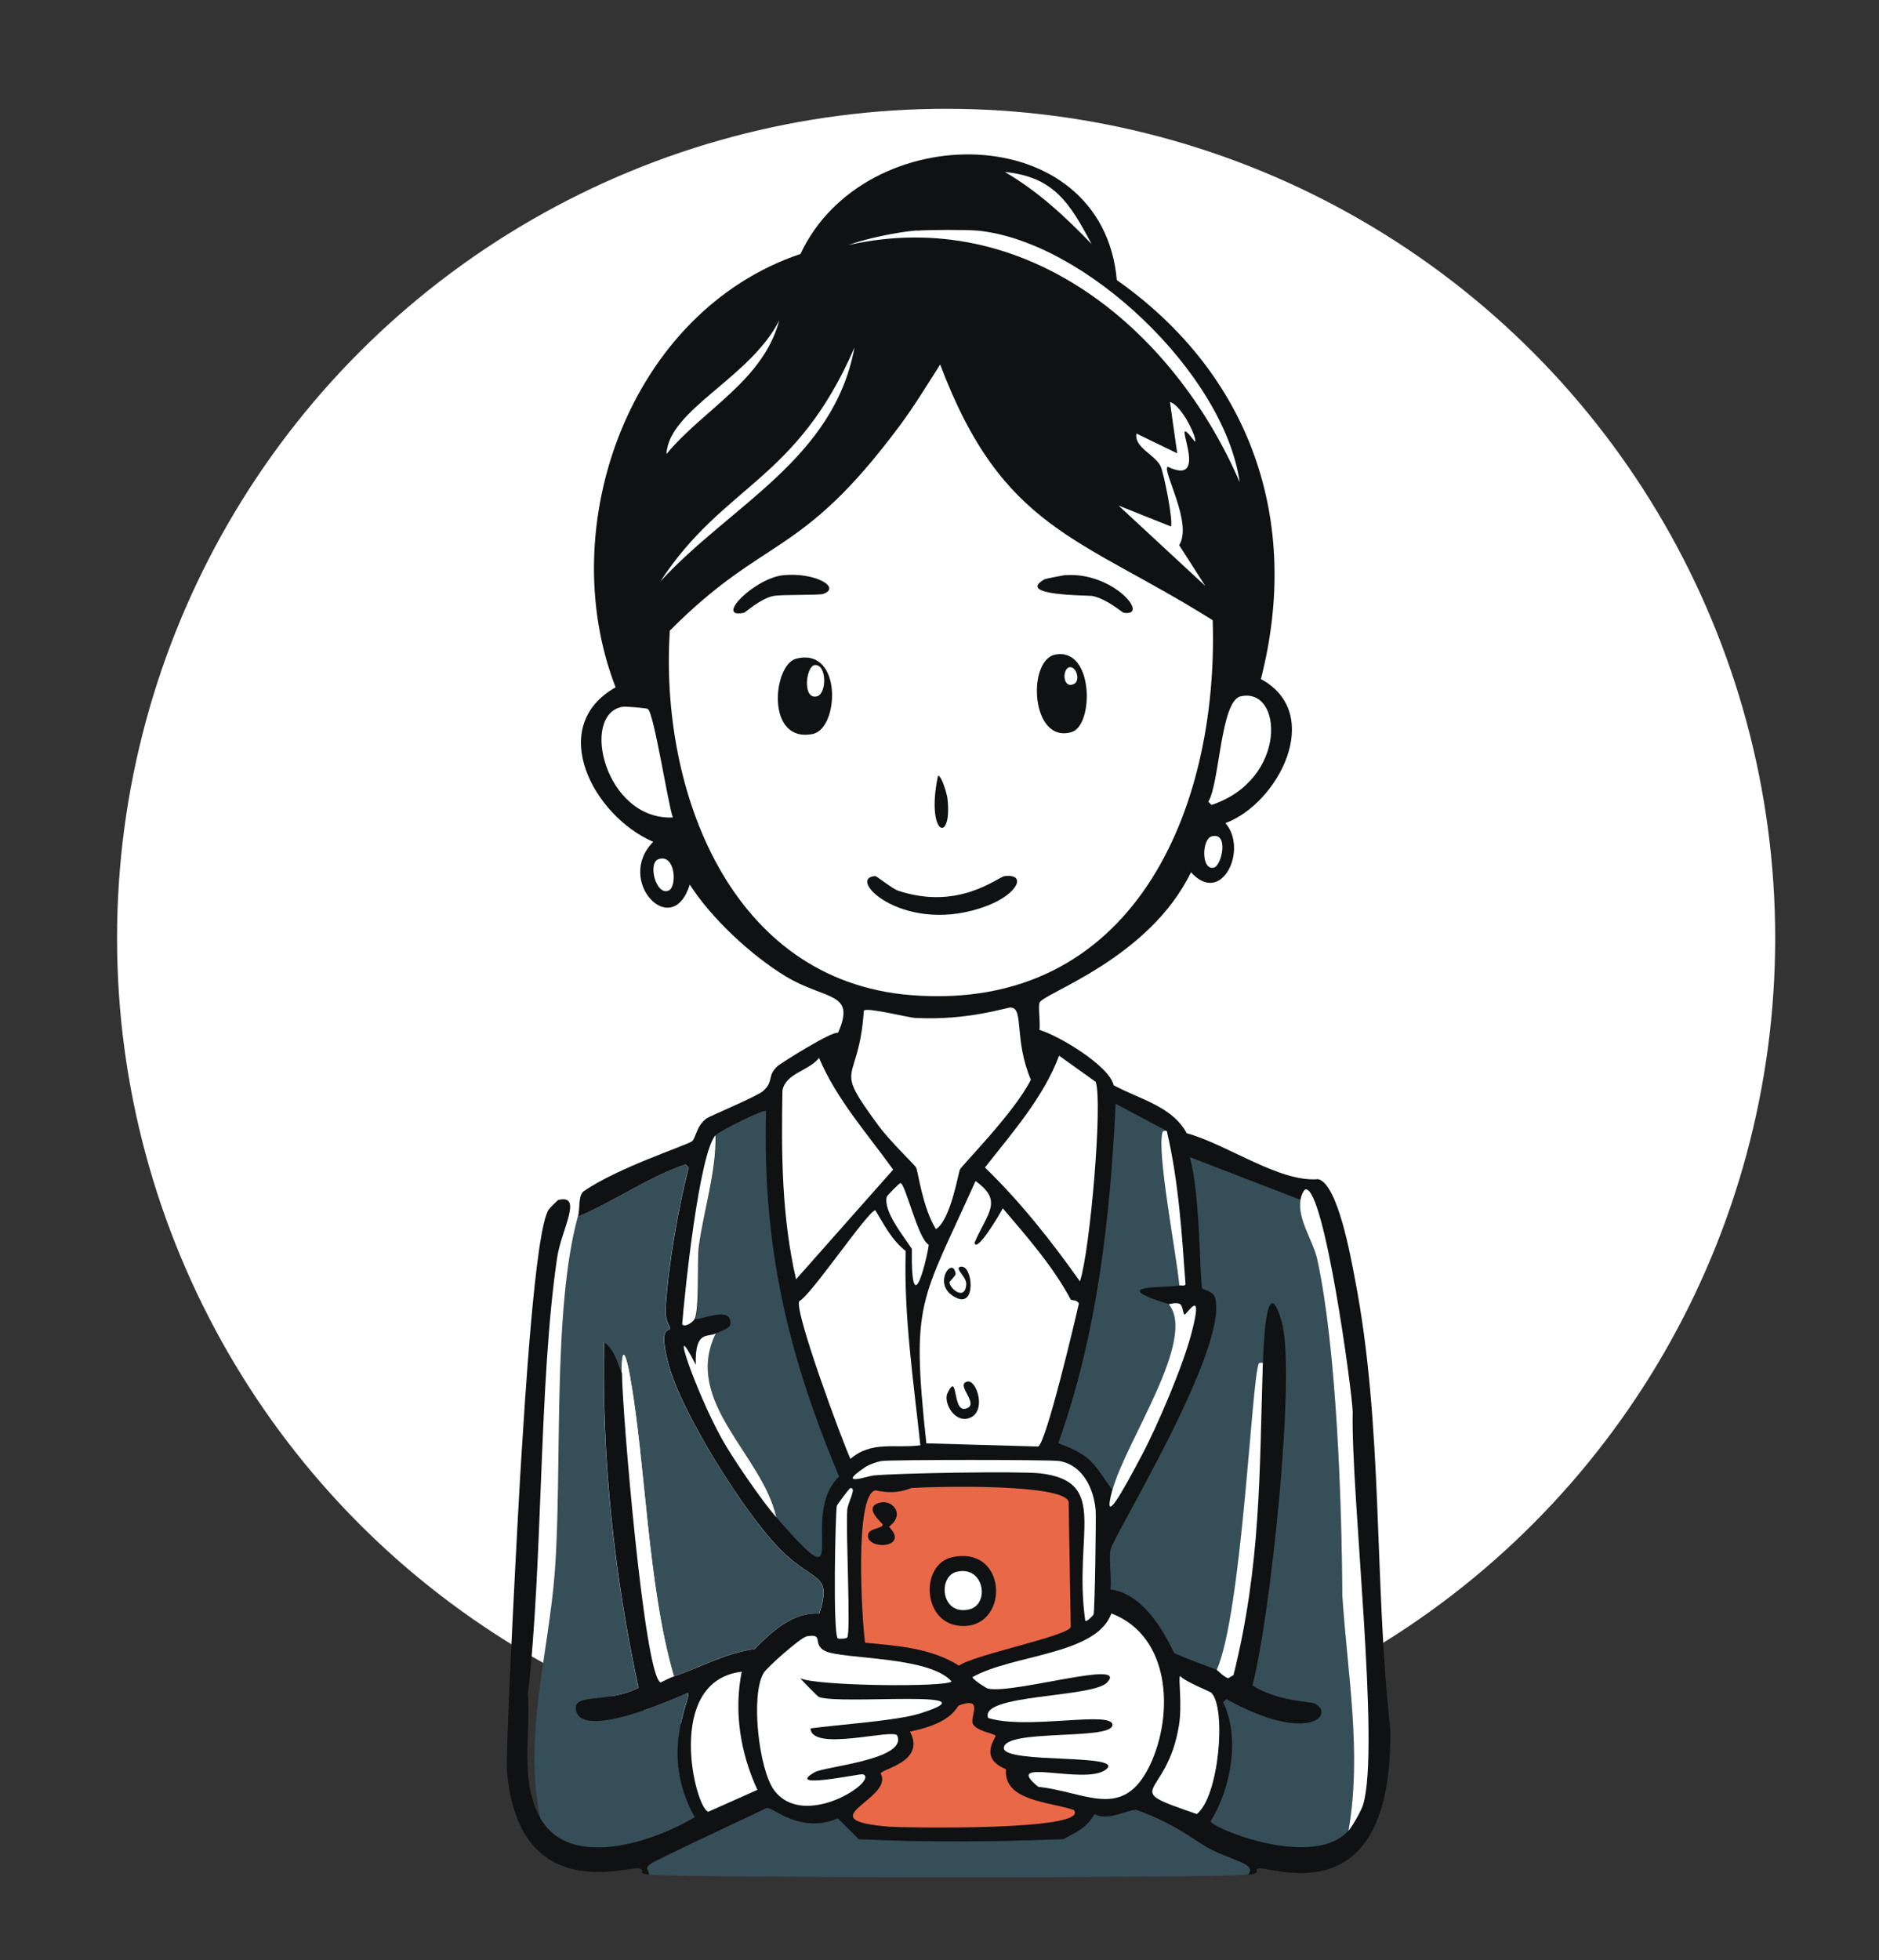 <?xml version="1.0" encoding="UTF-8"?><svg id="Layer_1" xmlns="http://www.w3.org/2000/svg" viewBox="0 0 106.43 111"><rect x="0" y="0" width="106.43" height="111" fill="#333333" stroke="none"/><defs><style>.cls-1{fill:#0f1112;}.cls-2{fill:#e86848;}.cls-3{fill:#fff;}.cls-4{fill:#364e57;}</style></defs><circle class="cls-3" cx="53.59" cy="53.12" r="46.96"/><g id="Generative_Object"><path class="cls-4" d="M38.17,94.91c-1.5-5.15-1.59-12.01-2.48-16.97-.18-1.02-.47-2.05-.47-.18-.25-.65-.41-1.34-1.01-1.77-.14,6.54.56,13.18,1.95,19.58-1.76.9-3.61.31-3.55,1.18.14,1.85,5.43-.48,6.33-.89.32.17-1.7,3.31.41,7.04-2.26,1.36-7.07,3.03-8.75.06-.97-4.64.49-9.38.83-14.02.42-5.74-.15-14.76,1.3-20.05,2.09-.88,3.94-2.2,6.09-2.96l.18.18c-.6,2.34-1.16,5.54-1.3,7.93-.05.86.25,1.05.24,1.18-.03.24-.64-.22-.12,1.89.68,2.76,4.35,8.59,6.39,10.65,1.89,1.9,2.94,1.25,2.19,3.61-1.51-.1-2.69,1.03-3.67,2.01-1.6.2-3.04,1.02-4.55,1.54Z"/><path class="cls-4" d="M70.7,106.15c-1.68.21-32.26.19-33.95,0,0-.29-.27-.32.06-.59.29-.23,5.78-2.78,6.62-3.19.4-.02,1.9,1.49,4.02.59l1.18,1.18c3.86.19,7.73.15,11.59,0,.75-.4,1.32-.64,1.77-1.42.76.43,1.91-.28,2.37-.24,2.22.8,3.2,1.67,4.02,2.13,1.34.74,2.86.91,2.31,1.54Z"/><path class="cls-3" d="M38.17,94.91c-.25.08-.52.25-.77.35-.93-.35-2.19-15.56-2.19-17.51,0-1.87.29-.84.47.18.89,4.96.99,11.82,2.48,16.97Z"/><path class="cls-1" d="M70.7,106.15c.55-.63-.97-.79-2.31-1.54-.82-.46-1.8-1.33-4.02-2.13-.45-.04-1.6.67-2.37.24-.45.78-1.02,1.02-1.77,1.42-3.86.15-7.73.19-11.59,0l-1.18-1.18c-2.12.9-3.62-.61-4.02-.59-.84.41-6.34,2.96-6.62,3.19-.33.27-.06.3-.06.59-.71-.08-.17-.2-.53-.35-.51-.21-6.85,2.21-7.51-5.5-.1-1.14.65-15.42.83-18.1.14-2.08.74-12.62,1.54-13.72.05-.08.5-.52.53-.53,1.43-.35.18,1.67-.06,3.25-1.05,7.06-.8,17.33-1.66,24.72.17,2.29-.48,4.94.71,7.04,1.68,2.97,6.49,1.3,8.75-.06-2.11-3.73-.09-6.87-.41-7.04-.9.41-6.19,2.73-6.33.89-.07-.87,1.79-.28,3.55-1.18-1.39-6.4-2.09-13.04-1.95-19.58.6.43.75,1.12,1.01,1.77,0,1.95,1.26,17.16,2.19,17.51.25-.11.52-.27.77-.35,1.51-.52,2.95-1.33,4.55-1.54.97-.98,2.16-2.11,3.67-2.01.75-2.35-.3-1.71-2.19-3.61-2.04-2.05-5.71-7.88-6.39-10.65-.52-2.11.09-1.65.12-1.89.02-.13-.29-.32-.24-1.18.14-2.39.7-5.59,1.3-7.93l-.18-.18c-2.15.75-4,2.08-6.09,2.96.12-.42,0-1.14.3-1.42,1.92-1.34,5.88-2.63,6.15-2.84.24-.19.23-.85.83-1.3.14-.11,2.86-1.25,3.19-1.54.66-.58.2-.83.83-1.42.15-.14,3.07-1.99,3.43-1.89,1.03-2.34-.68-1.82-2.96-3.19-1.95-1.18-4.21-3.28-5.44-5.2-1,3.21-4.25-.23-2.07-2.42-3.43-1.49-6.06-6.54-2.13-8.75-3.55-9.14.81-21.28,10.47-24.54,3.65-7.78,17.1-7.71,17.92,1.48,7.56,5.33,10.47,13.58,8.16,22.59,3.63,1.97.98,7.05-2.01,8.16,1.3,1.48-.21,4.72-1.95,2.78-2.38,4.91-8.39,6.85-8.58,7.39-.08.23.05,1.1,0,1.54,1.09.32,3.95,2.03,4.2,3.13,1.44.79,3.31,1.18,4.14,2.72,2.32.64,5.24,2.79,7.45,2.6,1.12.29,1.85,4.49,2.07,5.62,1.63,8.39,1.07,17.07,2.01,25.55.13,10.78-6.89,7.63-7.51,7.87-.17.07.21.26-.53.35Z"/><path class="cls-4" d="M73.66,67.94c-.18,1.1.72,2.35.95,3.37,1.09,4.99,1.39,13.72,1.42,19.04.29,4.44,1.13,8.91.35,13.31-1.99,2.22-7.71-.13-7.81-.53,1.16-1.86,1.68-4.75.71-6.74l.18-.18c4.75,2.63,6.21.8,4.97.24-.22-.1-2.05-.1-3.49-1.01,1.02-3.88,2.48-17.68,1.66-20.58-.91-3.21-1.05,1.82-1.06,2.31-.08,0-.2-.03-.24.06-.41,1.08-.94,14.02-2.37,17.33-.81-.31-1.63-.6-2.42-.95-.7-1.47-1.86-3.37-3.61-3.61.07-.65-.1-1.74,0-2.25.15-.77,6.79-11.53,5.91-14.31-.1-.31-.69-.43-.71-.47-.15-.34-.1-5.34-.71-7.45l6.27,2.42Z"/><path class="cls-4" d="M43.97,85.92c-.77-3.54-5.31-6.53-3.43-10.41.17-.09.81-.28.83-.53.09-1.09-1.69-.19-2.01-.3.28-.55.13-3.29.24-4.08.27-2.1.98-4.2.95-6.33.22-.24,2.76-1.5,2.84-1.36-.21,7.64,1.22,13.75,4.14,20.7-2.37,2.24.98,7.57-3.55,2.31Z"/><path class="cls-4" d="M66.09,64.04c-.08,0-.2-.03-.24.06-.37,1.05.8,7.01.95,8.69-.64.16-4.33-.09-.59,1.06,1.62,1.98-2.45,7.77-3.19,10.53-1.14-1.54-1.11-1.92-3.08-2.66,2.21-6.16,2.95-12.82,3.25-19.22l2.9,1.54Z"/><path class="cls-3" d="M76.38,103.66c.77-4.39-.06-8.87-.35-13.31-.03-5.33-.33-14.05-1.42-19.04-.22-1.02-1.13-2.27-.95-3.37.02-.14.16-.58.3-.59,1.06-.08,2.62,11.37,2.66,12.6-.11,4.62,1.57,18.97.59,22.24-.09.31-.6,1.22-.83,1.48Z"/><path class="cls-3" d="M71.53,77.17c-.2,6.28-.1,11.38-1.66,17.68l-.3.18c-.23-.05-.61-.46-.65-.47,1.43-3.31,1.96-16.25,2.37-17.33.03-.09.16-.06.24-.06Z"/><path class="cls-3" d="M63.01,84.38c.74-2.76,4.81-8.55,3.19-10.53.03,0,.47-.13.65,0,.14.1.17.57.24.59.12.03,1.11-1.68.41,1.01-.47,1.84-1.92,5.25-2.84,6.98-1.08,2.04-2.24,4.14-1.66,1.95Z"/><path class="cls-3" d="M40.54,75.51c-1.88,3.88,2.66,6.87,3.43,10.41-.84-.97-2.45-3.31-3.08-4.44-1.49-2.68-3.11-7.39-1.48-4.2-.06-1.99.69-1.53,1.12-1.77Z"/><path class="cls-3" d="M39.35,74.68c-.09.18-.57.52-.71.3.15-1.86.96-9.66,1.89-10.7.04,2.13-.67,4.23-.95,6.33-.1.79.04,3.53-.24,4.08Z"/><path class="cls-3" d="M66.09,64.04c.67,2.87.85,5.77,1.06,8.69-.07.12-.25.03-.35.06-.15-1.68-1.31-7.65-.95-8.69.03-.09.16-.06.24-.06Z"/><path class="cls-3" d="M51.95,13.06c.69-.05,2.8-.06,3.43,0,6.09.6,13.96,8.08,14.84,14.25-3.73-8.67-12.14-15.7-22.18-13.43,1.04-.38,2.82-.75,3.9-.83Z"/><path class="cls-3" d="M35.27,40.02c.16-.03,1.36.08,1.42.12.35.21,1.13,5.31,1.42,6.15-3.84.17-5.28-5.86-2.84-6.27Z"/><path class="cls-3" d="M70.28,39.43c2.4-.54,2.67,4.72-1.66,6.15l-.18-.18c.64-1.02.69-5.71,1.83-5.97Z"/><path class="cls-3" d="M66.26,22.76c.72.2,1.61,2.2,1.42,2.25-1.7-2.22,1.13,2.69-1.54,1.42-.34.18,1.44,3.21.65,4.44l1.48,2.31-4.91-4.55,2.96,1.18c.15-.27-.4-3.05-.59-3.43-.33-.64-1.5-1.05-1.36-1.83l2.31,1.12-.41-2.9Z"/><path class="cls-3" d="M48.4,19.68c-1.19,6.35-7.02,8.91-11,13.25,3.61-5.53,7.69-5.63,11-13.25Z"/><path class="cls-3" d="M44.14,18.14c-.92,3.43-4.27,5.01-6.39,7.57.12-2.52,4.74-4.3,6.39-7.57Z"/><path class="cls-3" d="M56.92,9.74c2.79.27,3.7,1.8,4.91,4.08-1.49-1.55-3.04-2.99-4.91-4.08Z"/><path class="cls-3" d="M37.28,48.66c.98-.37,1.09,1.57.59,1.77-.72.3-1.18-1.55-.59-1.77Z"/><path class="cls-3" d="M68.63,47.36c1-.27.57,1.68.12,1.77-.73.16-.67-1.63-.12-1.77Z"/><path class="cls-3" d="M53.25,20.63c3.53,9.38,7.9,9.76,15.44,14.49.34,10.77-4.53,22.23-17.09,21.23-10.28-.82-14.24-11.66-13.66-20.64,5.44-5.47,7.37-4.01,13.01-11.59.83-1.11,1.56-2.32,2.31-3.49Z"/><path class="cls-1" d="M49.58,49.61c.08,0,.97.72,1.3.83,3.47,1.14,5.64-.79,6.03-.83,1.25-.14.76.99-.95,1.66-4.64,1.81-8.11-1.55-6.39-1.66Z"/><path class="cls-1" d="M44.38,32.57c1.78-.17,3.29.69,2.25,1.06-.26.09-2.38.02-2.84.12-.72.15-1.56.93-1.66.95-1.69.35.61-1.97,2.25-2.13Z"/><path class="cls-1" d="M60.35,32.57c2.7-.2,4.81,2.35,3.31,2.13-.1-.01-.93-.77-1.77-.95-.24-.05-4.42,0-2.72-.95.05-.03,1.1-.23,1.18-.24Z"/><path class="cls-1" d="M53.13,43.93c.21-.03.51,1.07.53,1.24.32,2.67-1.25,2.17-.53-1.24Z"/><path class="cls-1" d="M59.76,37.07c2.2-.44,2.21,3.99.95,4.38-2.32.71-2.55-4.05-.95-4.38Z"/><path class="cls-3" d="M60.59,37.78c.38-.05.62.77.24.95-.66.31-.67-.9-.24-.95Z"/><path class="cls-1" d="M45.09,37.3c2.64-.68,2.45,3.95.95,4.26-2.69.54-2.26-3.92-.95-4.26Z"/><path class="cls-3" d="M46.15,37.66c.68-.07.7,1.63.12,1.77-.84.21-.62-1.72-.12-1.77Z"/><path class="cls-3" d="M42.01,94.67c-.45,2.27-.07,4.6.89,6.68l-2.78,1.24c-.75-.19-2.51-7.4,1.89-7.93Z"/><path class="cls-3" d="M66.85,94.91c.35.36,1.69.86,1.77.95.85.89.43,5.87-.83,6.86-4.54-1.55-1.7-.76-1.01-5.03.19-1.18-.05-2.69.06-2.78Z"/><path class="cls-3" d="M57.27,57.06c.73.03.16,1.82,1.12,4.08-.93,1.86-3.87,4.8-4.02,5.09-.08.16-.53,2.88-1.36,3.37-.76-1.24-1-3.23-1.12-3.49-.07-.14-1.45-1.45-2.13-2.37-2.67-3.62-1.13-2.16-.83-6.51.15-.21,2.51.39,2.9.41,3.01.16,5.17-.6,5.44-.59Z"/><path class="cls-3" d="M49.58,68.53c.51.84.93,1.69,1.72,2.31-.11,3.7.44,7.33.83,11-1.43.19-2.76-.27-3.96.77-.5-1.1-3.19-8.37-2.9-8.93.68-.34,3.93-5.18,4.32-5.15Z"/><path class="cls-3" d="M62.95,91.36c3.36,1.28,3.55,5.71,2.19,8.58-1.52,3.2-3.64,1.52-6.33,1.24-2.13-1.73,2.58-.1,3.79-.95,1.38-.96-5.72-.33-5.74-1.24-.02-1.11,6.08-.43,6.15-1.3.07-.86-4.84.29-7.04-.41-.53-1.36,5.91-1.13,6.74-2.01,1.27-1.34-5.27.66-6.74.35-.14-.03-.9-.55-.89-.65,2.26-1.29,7.03-1.25,7.87-3.61Z"/><path class="cls-3" d="M45.68,92.66c1.05-.19.28.44,1.06.83.98.48,5.87.27,7.16,1.72-.26.34-7.63.27-8.58-.18.14.16,1,1.04,1.06,1.06,1.14.47,10.3-.49,5.68.95-1.3.4-4.59.62-6.15.83.06,1.36,4.72-.02,4.91.41.59,1.36-4.09,1.74-4.67,2.07-1.77,1.01,2.57.07,2.72.12.99.3-3.32,3.22-5.03.89-.85-1.16-1.34-5.35-.59-6.62.19-.33,2.1-2.01,2.42-2.07Z"/><path class="cls-3" d="M46.39,59.9c1,2.36,2.72,4.27,4.2,6.33l-5.5,6.21c-.81-3.51-.84-7.12-.77-10.7.2-.98,1.46-1.08,2.07-1.83Z"/><path class="cls-3" d="M59.99,59.78l2.07,1.48c.41,1.09-.31,9.54-.89,11.3-1.62-2.29-3.37-4.5-5.38-6.45,1.55-1.98,3.3-3.95,4.2-6.33Z"/><path class="cls-3" d="M51,66.99c.28,0,.99,3.16,1.6,3.49.03.23-1.01,4.88-.95.24-.45-.7-1.64-2.14-1.42-2.96.01-.05.71-.77.77-.77Z"/><path class="cls-3" d="M55.26,66.88c1.58,1.14.68,1.77-.06,3.49.1.63,1.44-1.63,1.6-1.95,1.39,1.64,2.82,3.25,3.84,5.15.06.11.32-.02.47.24-.23,1.02-1.86,7.93-2.31,8.1l-6.33-.18c-.88-8.15-.32-7.92,2.78-14.84Z"/><path class="cls-1" d="M54.79,78.23c.52-.11,1.06,1.57.24,2.01-.9.48-1.63-.81-1.36-1.36.61-1.26.26,1.07,1.01.89.9-.22-.63-1.38.12-1.54Z"/><path class="cls-1" d="M54.43,71.73c.65-.12.89,2.29-.24,1.77-1.5-.68-.21-2.47-.06-1.36.01.08-.36.44-.35.47,0,.34.88,1.09.95.12.03-.46-.73-.92-.3-1.01Z"/><path class="cls-2" d="M54.32,96.57c1.4-.52.64.61.77,1.01.15.44,1.26.58,1.3.71.04.11-.99,1.26.59,1.89-.15,1.81,2.46,1.84,3.84,2.31,1,1.21-9.77,1-10.41.95-4.82-.38.28-1.56-.53-3.02.1-.27,2.57-.67,1.66-2.37,2.45-.48,2.63-1.42,2.78-1.48Z"/><path class="cls-3" d="M49.94,82.73c.5-.08,9.56-.08,10.05,0,1.33.22,1.96,1.54,2.07,2.78.03.29-.04,5.63-.12,5.91,0,.03-.4.46-.47.35-.69-4.91,1.4-7.87-2.54-8.34-1.13-.13-8.07-.02-9.46.12-.31.03-2.15.67-.47-.47.22-.15.7-.32.95-.35Z"/><path class="cls-3" d="M48.17,84.26c.38-.03-.15.81-.18,1.24-.09,1.23.21,6.92,0,7.22-.06.09-.51.08-.53.06-.3-.23-.14-7.15-.06-7.51.02-.08.71-1,.77-1.01Z"/><path class="cls-2" d="M51.6,84.26c1.27-.09,8.61-.27,8.93.77l.12,7.1c-.14.51-5.56,1.59-6.33,2.19-1.57-1-3.5-1.13-5.32-1.3-.18-1.26-.62-8.4.59-8.63,1.23.28,1.91-.11,2.01-.12Z"/><path class="cls-1" d="M49.82,85.09c.73-.2,1.48.67.53,1.36,1.15,1.16-1.03,1.33-1.18.59-.11-.53.8-.44.83-.71,0-.08-1.16-.97-.18-1.24Z"/><path class="cls-1" d="M53.96,88.17c3.07-.63,3.22,3.79.71,3.9-2.45.11-2.63-3.51-.71-3.9Z"/><path class="cls-3" d="M54.2,89c1.56-.36,1.87,1.85.71,2.13-1.62.39-1.81-1.88-.71-2.13Z"/></g></svg>